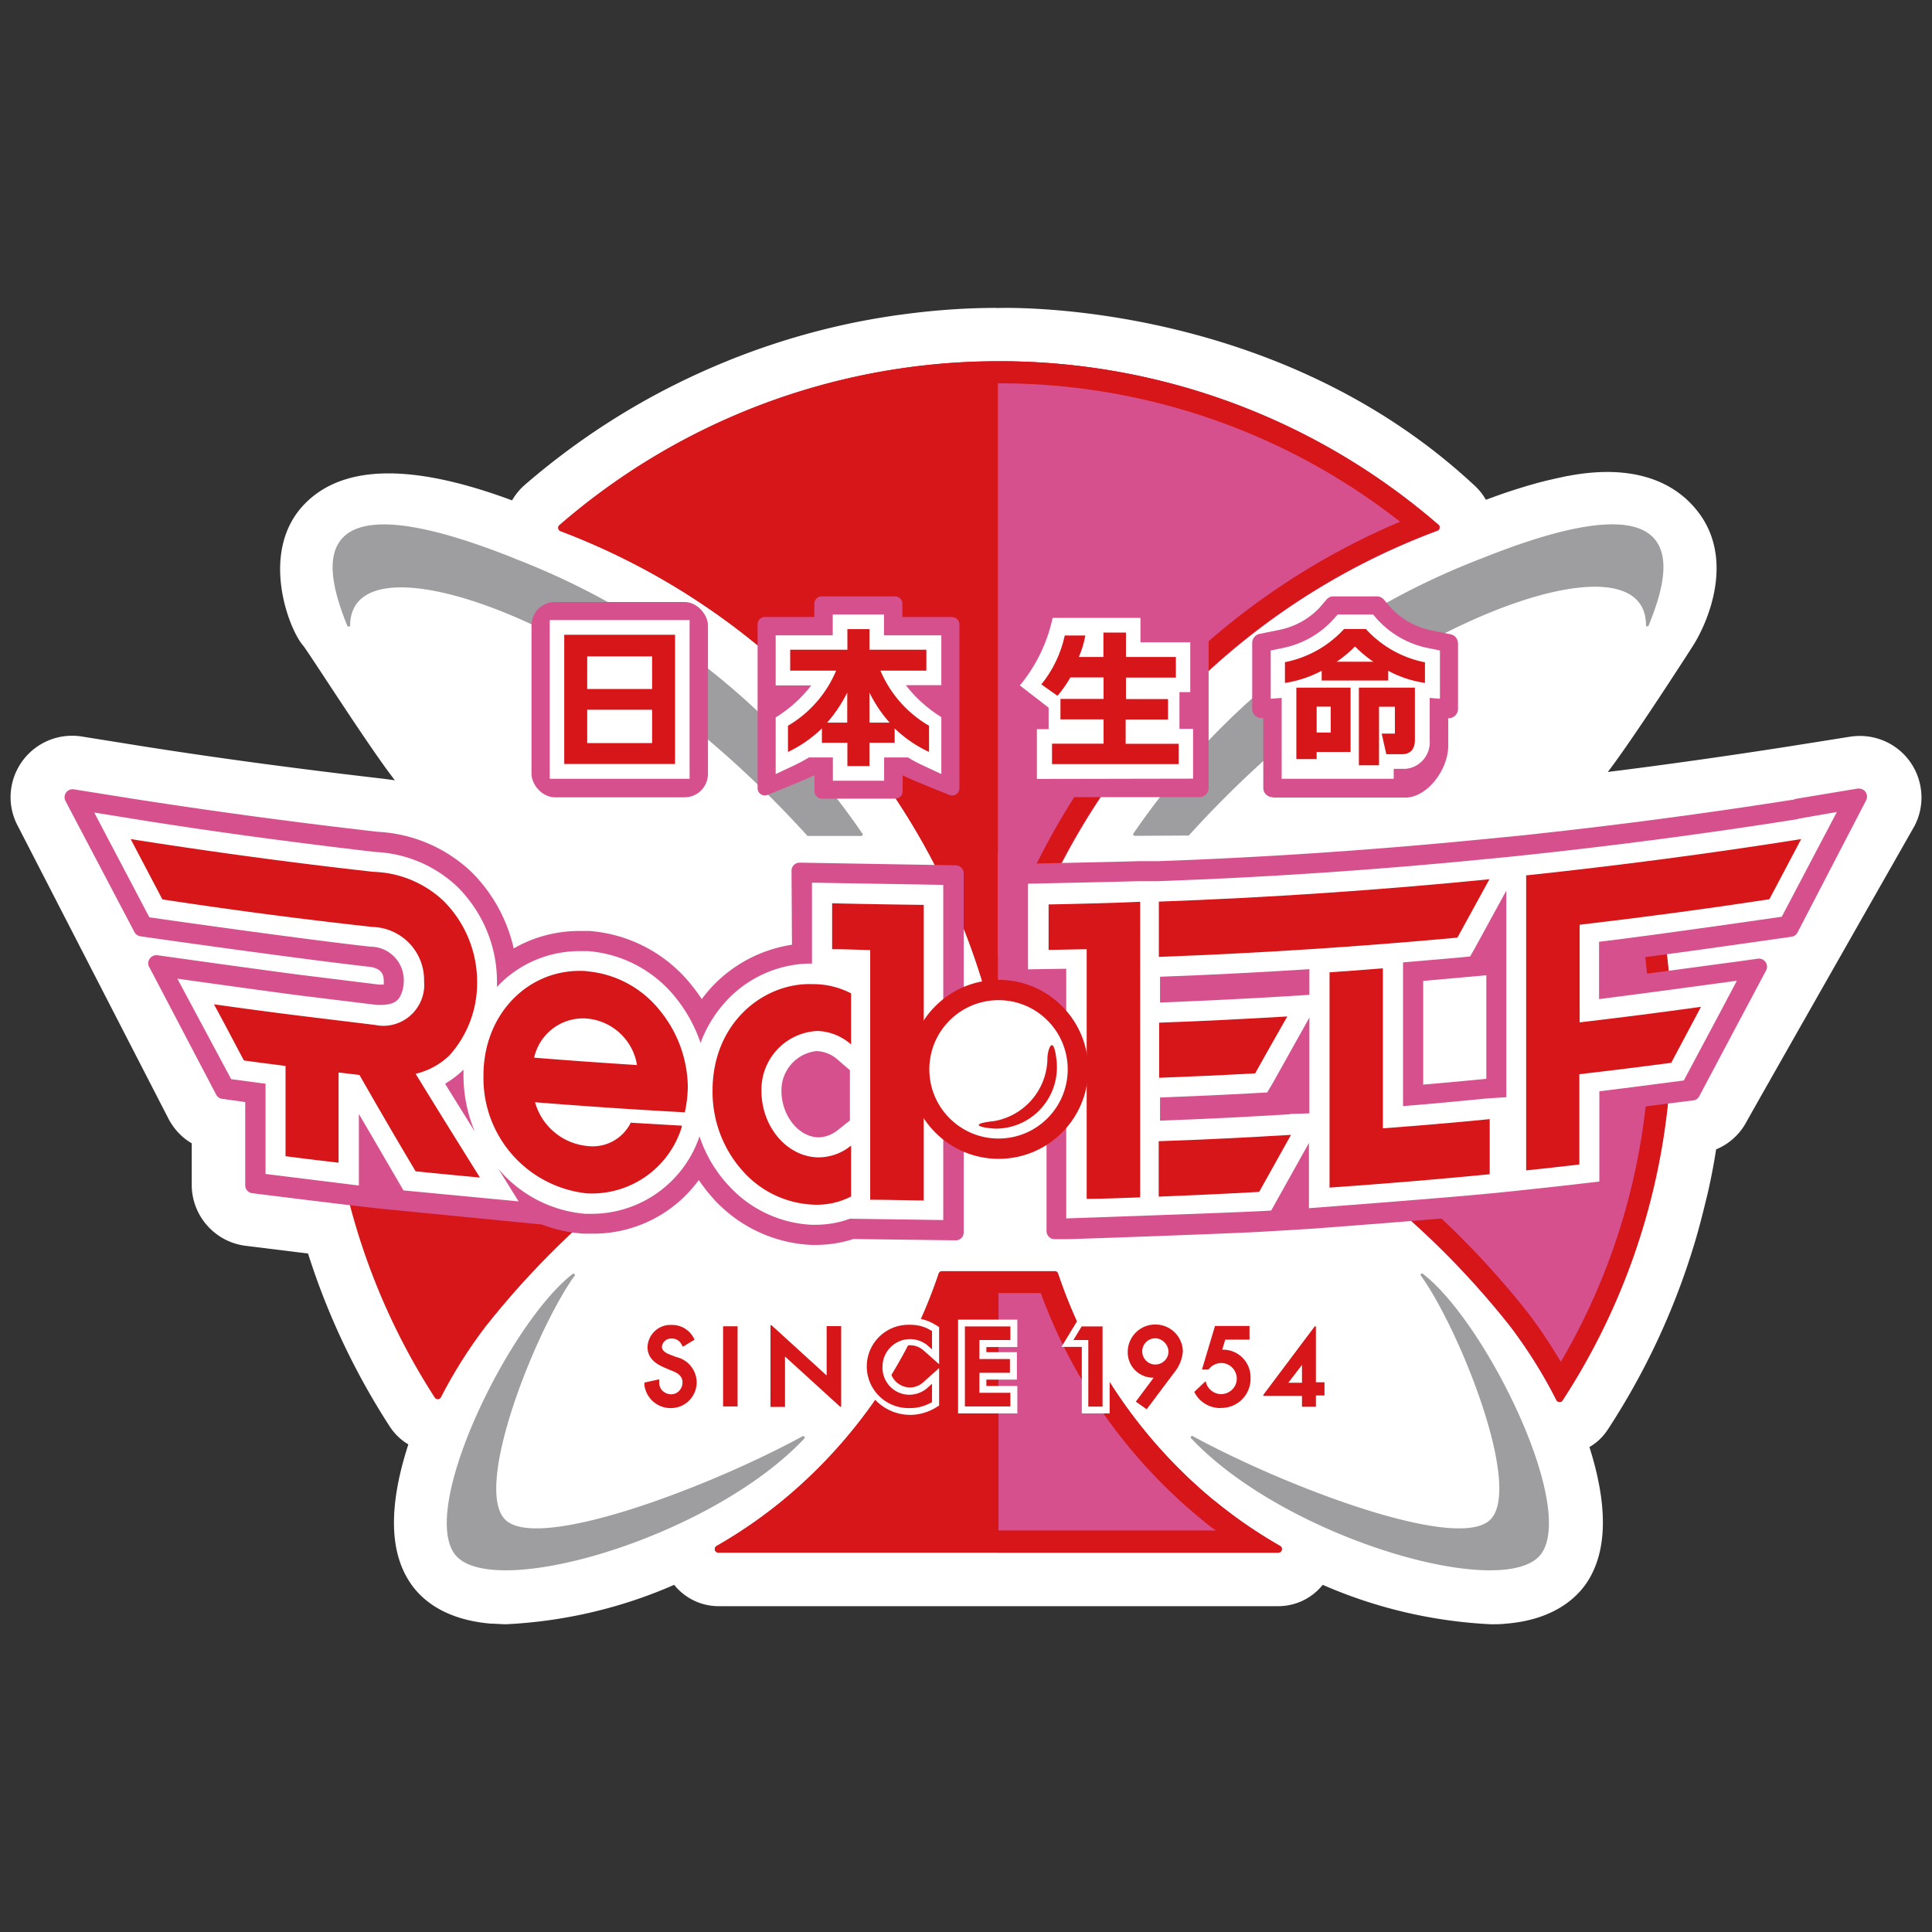 <svg id="_レイヤー_1" xmlns="http://www.w3.org/2000/svg" viewBox="0 0 130.39 130.39"><rect x="0" y="0" width="130.39" height="130.39" fill="#333333" stroke="none"/><defs><style>.cls-1{fill:#fff}.cls-2{fill:#9e9d9f}.cls-3{fill:#d61619}.cls-4{fill:#d7508e}</style></defs><g id="emblem_redelf"><path id="_パス_2429" class="cls-1" d="M67.25 20.78c-2.14 0-4.28.16-6.4.45l-.31.04c-.97.14-1.95.31-2.9.5l-.42.09c-2.43.52-4.82 1.23-7.14 2.11-.34.13-.68.26-1.01.4a48.897 48.897 0 00-13.68 8.38c-.33.29-.61.64-.83 1.02-5.02-1.86-10.75-3.01-13.94.18-3.19 3.19-1.13 8.52-.17 9.61.33.38 4.46 6.88 6.2 9.1l-.75-.1c-5.35-.62-10.77-1.33-16.11-2.17l-4.25-.68a4.153 4.153 0 00-4.77 3.42c-.15.89 0 1.81.43 2.61l10.19 19.8c.36.67.89 1.24 1.55 1.62v2.8c0 2.09 1.56 3.86 3.64 4.12l4.21.52c1.31 4.13 3.17 8.06 5.53 11.7.32.48.74.89 1.24 1.18-1.33 4.1-1.3 7.23.13 9.35.75 1.12 2.3 2.48 5.44 2.75.33 0 .68.04 1.03.04 3.91-.19 7.76-1.09 11.34-2.66.72.9 1.81 1.43 2.96 1.44h37.81c1.17 0 2.27-.53 3-1.44a32.19 32.19 0 0011.34 2.66c.35 0 .69 0 1.03-.04 3.1-.25 4.69-1.64 5.44-2.75 1.4-2.09 1.46-5.16.19-9.17.5-.29.92-.69 1.24-1.18a48.42 48.42 0 005.85-12.56c.34-1.12.62-2.27.9-3.42.22-.97.41-1.95.56-2.93.88-.36 1.6-1.02 2.05-1.86.46-.85 11.33-19.95 11.33-19.95 1.07-2.03.29-4.54-1.73-5.61-.8-.42-1.71-.57-2.61-.43l-4.28.68c-3.99.62-8.06 1.2-12.07 1.7 1.64-2.13 5.48-8.09 5.75-8.52 1.08-1.7 2.86-6.01.2-9.21-1.74-2.11-4.66-3.02-8.68-2.24h-.04l-.17.04c-.43.09-.87.19-1.33.3l-.5.13-.67.19c-.39.12-.81.25-1.24.39l-.53.18-1.02.37c-.22-.39-.5-.73-.84-1.03-13.69-12.71-32.2-11.91-32.2-11.91z"/><path id="_パス_2430" class="cls-4" d="M111.61 59.4h-5.37c-.34.49-.68.98-1.03 1.46h1.64v14.38h-17v-.74c-1.74.73-3.6 1.15-5.49 1.24 2.61.2 4.89 1.81 6.95 3.44 3.97 2.97 7.54 6.45 10.62 10.35 1.18 1.56 2.22 3.22 3.1 4.96.06.11.21.15.32.09.04-.02.07-.05.09-.09a45.33 45.33 0 006.16-35.11v.03z"/><path id="_パス_2431" class="cls-3" d="M111.61 59.4h-5.37c-.34.49-.68.98-1.03 1.46h1.64v.27l.17-.24h3.42c.6 2.91.9 5.88.9 8.86 0 7.79-2.06 15.44-6 22.16-.67-1.13-1.4-2.23-2.19-3.27a57.9 57.9 0 00-10.89-10.61 33.4 33.4 0 00-2.56-1.86c.73-.27 1.45-.58 2.14-.93h-1.97v-.73c-1.74.73-3.6 1.15-5.49 1.24 2.61.2 4.89 1.82 6.95 3.44 3.97 2.97 7.55 6.45 10.62 10.35 1.18 1.56 2.22 3.22 3.1 4.96.04.08.12.13.21.13.08 0 .16-.04.2-.11a45.322 45.322 0 006.16-35.11h-.02zm-29.68 41.88A33.821 33.821 0 0171.4 85.96a.225.225 0 00-.22-.16h-7.6c-.1 0-.19.07-.22.16a33.765 33.765 0 01-10.54 15.32 32.38 32.38 0 01-4.46 3.07c-.11.07-.15.22-.08.33.04.07.12.11.2.11h37.8c.13 0 .24-.12.23-.25 0-.08-.05-.15-.11-.2a31.69 31.69 0 01-4.45-3.07zM52.05 44.32A47.697 47.697 0 0167.36 70.3a47.091 47.091 0 0129.65-34.48c.12-.04.19-.18.15-.3a.183.183 0 00-.07-.1c-17.03-14.73-42.29-14.72-59.31.03-.1.08-.11.23-.03.33.03.03.06.06.1.07 5.19 1.97 10 4.84 14.2 8.47z"/><path id="_パス_2432" class="cls-2" d="M95.9 86.1s-.04-.1 0-.13.1-.03.13 0c4.17 3.2 10.28 15.5 8.02 18.85-2.27 3.35-17.27-.96-23.65-7.74a.095.095 0 01-.02-.13c.03-.04.09-.05.13-.02 6.26 3.41 17.73 7.77 20.03 5.67s-2.06-12.93-4.64-16.5z"/><path id="_パス_2433" class="cls-4" d="M67.35 24.39v45.9a47.067 47.067 0 0129.64-34.47c.12-.04.19-.18.15-.3a.183.183 0 00-.07-.1 45.236 45.236 0 00-29.72-11.03z"/><path id="_パス_2434" class="cls-2" d="M76.58 56.41c-.05 0-.1-.05-.1-.1 0-.02 0-.03.01-.05a50.32 50.32 0 0123.55-18.59c15.23-6.09 12.4 1.61 11.23 4.54-.02.04-.06.07-.11.06-.05 0-.08-.05-.07-.1-.07-5.34-11.88-1.82-21.51 5.58-3.37 2.6-6.5 5.49-9.35 8.64h-.07l-3.59.02zM34.69 37.68a50.366 50.366 0 0123.52 18.59c.03.05.01.11-.04.14-.01 0-.03.01-.05.01H54.5a70.919 70.919 0 00-9.36-8.64C35.5 40.4 23.7 36.88 23.63 42.2c0 .04-.04.08-.08.09-.04 0-.09-.01-.11-.05-1.17-2.96-3.99-10.65 11.24-4.57z"/><path id="_パス_2435" class="cls-4" d="M81.93 101.28a33.765 33.765 0 01-10.54-15.32.225.225 0 00-.22-.16h-3.78v18.99h18.88c.11 0 .2-.08.22-.18.03-.1-.01-.21-.1-.26a32.38 32.38 0 01-4.46-3.07z"/><path id="_パス_2436" class="cls-2" d="M38.8 86.1s0-.11-.05-.13a.139.139 0 00-.09 0c-4.17 3.2-10.28 15.5-8.02 18.85 2.27 3.35 17.27-.96 23.65-7.74.03-.05.02-.11-.03-.14a.097.097 0 00-.09-.01c-6.25 3.41-17.73 7.77-20.03 5.67s2.06-12.93 4.64-16.5z"/><path id="_パス_2437" class="cls-3" d="M67.45 25.87c9.81 0 19.33 3.29 27.04 9.34a48.504 48.504 0 00-27.14 29.43 49.035 49.035 0 00-14.34-21.45 48.388 48.388 0 00-12.69-7.92c7.73-6.09 17.28-9.4 27.12-9.4m0-1.49a45.168 45.168 0 00-29.69 11.06c-.1.08-.11.23-.03.33.03.03.06.06.1.07a47.242 47.242 0 0129.51 34.45 47.091 47.091 0 0129.65-34.48c.12-.04.19-.18.15-.3a.183.183 0 00-.07-.1 45.185 45.185 0 00-29.62-11.03zm2.8 62.89a35.522 35.522 0 0010.7 15.15c.37.3.74.62 1.12.87H52.62c.38-.29.75-.58 1.12-.87 4.85-4.01 8.54-9.24 10.7-15.15h5.8m.89-1.48h-7.56c-.1 0-.19.07-.22.16a33.765 33.765 0 01-10.54 15.32 32.38 32.38 0 01-4.46 3.07c-.11.07-.15.22-.07.33.04.07.12.11.2.11h37.8c.13 0 .24-.12.23-.25 0-.08-.05-.15-.11-.19a32.38 32.38 0 01-4.46-3.07 33.821 33.821 0 01-10.53-15.32.225.225 0 00-.22-.16h-.03z"/><path id="_パス_2438" class="cls-4" d="M67.35 57.52h2.27v13.34h-2.27V57.52z"/><path id="_パス_2439" class="cls-3" d="M35.97 68.33v6.57H22.42c.77 6.92 3.14 13.57 6.92 19.42.07.11.22.15.33.08.03-.02.06-.05.08-.08.86-1.68 1.87-3.28 3.01-4.78 3.08-3.89 6.64-7.37 10.61-10.35 2.07-1.62 4.34-3.24 6.96-3.44-5.51-.22-10.4-3.58-14.37-7.43z"/><path id="_パス_2440" class="cls-4" d="M53.44 63.76c-1.95.3-3.76 1.21-5.16 2.6-.33.33-.64.69-.92 1.07-.2-.32-.43-.62-.66-.91a9.747 9.747 0 00-6.93-3.69h-.66c-1.56 0-3.09.4-4.44 1.18-.44-1.95-1.42-3.73-2.83-5.14a9.892 9.892 0 00-6.33-2.73 407.09 407.09 0 01-16.27-2.19l-4.27-.68a.542.542 0 00-.56.77l4.66 8.86c.08.15.23.26.4.29 1.72.25 11.11 1.57 15.38 2.05.49.05 1.05.21 1.05.94v.27h-.32l-5.01-.62c-2.01-.25-8.3-1.13-8.36-1.14l-1.58-.22c-.3-.04-.57.17-.62.46-.02.11 0 .23.06.33l4.52 8.62c.08.15.23.26.4.28l1.56.22V80c0 .27.21.5.48.53 1.69.21 7.36.92 8.83 1.06l10.7 1.05c.92.35 1.88.56 2.86.62h.62c2.82 0 5.46-1.34 7.12-3.62.32.47.67.91 1.05 1.33a9.53 9.53 0 006.55 3.05h.27c.87 0 1.74-.13 2.57-.4l6.89.09c.15 0 .29-.05.39-.15.1-.1.16-.24.16-.39V58.94c0-.29-.24-.53-.53-.54l-10.54-.18c-.3 0-.54.23-.55.53v.01l.03 5.02z"/><path id="_パス_2441" class="cls-1" d="M54.8 59.57v5.46h-.11c-2.05.02-4.01.85-5.46 2.3-.86.87-1.53 1.91-1.95 3.06a9.91 9.91 0 00-1.64-3.01 8.404 8.404 0 00-5.96-3.19h-.56c-2.12 0-4.14.87-5.58 2.42v-.37c0-2.4-.97-4.7-2.68-6.4a8.6 8.6 0 00-5.53-2.34c-5.39-.63-10.9-1.36-16.3-2.23l-2.67-.43 3.72 7.07s10.17 1.46 14.91 1.98c1.24 0 2.25 1 2.26 2.24v.06c0 .4-.09.79-.29 1.13-.14.22-.43.5-1.24.5h-.31l-5.05-.62c-2.05-.26-8.39-1.15-8.39-1.15l3.63 6.78 2.32.31v6.09l6.3.78v-4.83c.89 1.52 3.01 5.16 3.01 5.16l7.77.74-1.37-2.2a8.599 8.599 0 005.88 3.04h.54a7.69 7.69 0 007.16-5.23 8.995 8.995 0 001.99 3.35 8.105 8.105 0 005.58 2.62h.23c.8 0 1.6-.13 2.35-.41l6.3.09V59.72l-8.87-.15zM30.04 73.14c.45-.27.87-.58 1.24-.95v.37c0 1.31.26 2.61.77 3.82-.66-1.07-1.34-2.14-2.01-3.24zm25.23 3.62h-.05c-1.34-.04-2.48-1.48-2.48-3.14-.02-1.36.98-2.51 2.33-2.68h.06c.52.02 1.02.23 1.41.58l.82.71v3.39l-.78.62c-.37.31-.83.5-1.31.52z"/><path id="_パス_2442" class="cls-3" d="M48.09 73.61c-.02 2.04.73 4.01 2.11 5.5a6.73 6.73 0 004.65 2.19c.9.05 1.79-.14 2.59-.55v-3.44c-.63.53-1.44.81-2.26.8-2.09-.06-3.79-2.08-3.79-4.49a3.959 3.959 0 013.79-4.04c.84.03 1.64.36 2.26.91v-3.45c-.8-.41-1.69-.63-2.59-.62-3.25-.13-6.76 2.56-6.76 7.18zm-8.5-8.07c-3.84-.27-6.96 2.84-6.96 7.02a7.815 7.815 0 006.98 7.98c2.91.15 5.54-1.69 6.4-4.47v-.1l-3.46-.2v.04a2.87 2.87 0 01-2.94 1.53 4.066 4.066 0 01-3.5-2.95c3.37.27 6.75.5 10.12.68v-.06c.12-.55.18-1.11.19-1.67a8.303 8.303 0 00-1.86-5.11c-1.21-1.54-3-2.51-4.96-2.68zm0 3.2c1.72.14 3.13 1.44 3.4 3.14-2.32-.15-4.63-.31-6.94-.5a3.38 3.38 0 013.56-2.64h-.02z"/><path id="_パス_2443" class="cls-3" d="M56.16 60.96v3.1c.86 0 1.71.04 2.57.06v16.85c1.2 0 2.4.04 3.61.05V61.07c-1.2-.01-5.33-.08-6.18-.11zM30.34 71.22a7.302 7.302 0 001.86-4.96c0-2.05-.82-4.02-2.28-5.47a7.21 7.21 0 00-4.72-1.95c-5.47-.61-10.93-1.35-16.38-2.21l2.14 4.07c4.72.72 9.45 1.34 14.19 1.86 1.96.06 3.51 1.69 3.47 3.65.14 1.52-.98 2.87-2.5 3.01-.28.03-.56 0-.83-.05l-5.08-.62c-1.93-.24-3.85-.5-5.77-.77.68 1.24 1.35 2.54 2.02 3.79.93.13 1.87.25 2.81.37v6.09c1.2.16 2.39.3 3.58.44v-6.09l1.41.17c1.24 2.17 2.5 4.34 3.79 6.5 1.45.15 2.9.29 4.34.42-1.45-2.32-2.9-4.65-4.34-7 .86-.2 1.66-.64 2.29-1.25z"/><path id="_パス_2444" class="cls-4" d="M121.14 53.95a367.8 367.8 0 01-18.41 2.43l-1.2.12-1.24.12c-7.34.73-14.79 1.24-22.15 1.5h-1.28c-1.17.04-7.44.17-7.47.17h-.8c-.29 0-.53.25-.53.54v7.4c0 .15.06.29.16.39.1.1.24.16.39.16h2.02v16.31c0 .3.25.54.54.54h.85c.45 0 10.88-.37 13.13-.5l3.33-.2c.09 0 8.76-.66 12.32-1l1-.1c.16 0 3.92-.42 5.11-.56l1.92-.22c.27-.03.48-.26.48-.54v-5.62c1.55-.19 4.1-.52 4.96-.62a.55.55 0 00.41-.28l2.53-4.77 1.98-3.72a.546.546 0 00-.55-.8l-1.57.22c-.06 0-4.84.66-7.74 1.03v-1.13c3.71-.47 10.18-1.4 11.58-1.6.17-.02.32-.13.4-.28l4.63-8.92c.14-.27.04-.6-.23-.74a.647.647 0 00-.34-.06l-4.27.71zm-20.83 18.86h-.03c-1.4.14-2.82.27-4.23.39v-7l2.59-.23 1.67-.15v6.99z"/><path id="_パス_2445" class="cls-1" d="M121.34 55.28c-6.11.97-12.33 1.79-18.48 2.44l-1.24.13-1.24.12c-7.36.73-14.84 1.24-22.23 1.5h-1.28c-1.19.04-7.49.17-7.49.17v5.78l2.58-.04v16.85s10.84-.37 13.09-.49l.74-.04 2.52-4.51.03-.06v4.41s8.68-.65 12.3-1l.99-.1s3.91-.41 5.11-.56l1.2-.14v-6.09c1.67-.2 5.7-.73 5.7-.73l2.34-4.39 1.24-2.34s-7.05.96-9.3 1.24v-3.87c3.89-.46 12.33-1.69 12.33-1.69l3.72-7.07-2.63.46zM88.37 67.14l-1.58.1c-2.81.17-5.67.31-8.5.42v-1.74c3.35-.12 6.71-.3 10.08-.51v1.74zm-1.3 8.06c-2.91.18-5.86.33-8.78.43v-1.56c2.15-.08 4.34-.18 6.49-.3l.74-.04.37-.62 2.16-3.86.32-.58v6.47l-1.3.04zm13.33-1.07c-1.9.19-3.82.37-5.71.52v-9.7c1.24-.11 2.55-.21 3.82-.33l.71-.07.35-.62c.7-1.27 1.39-2.54 2.09-3.82v13.94l-1.25.08z"/><path id="_パス_2446" class="cls-3" d="M93.33 65.35c-1.2.1-2.4.19-3.6.27v14.53c3.61-.25 7.21-.55 10.81-.9v-3.72c-2.41.24-4.81.44-7.21.62v-10.8zm-6.45 3.25c-2.89.17-5.78.32-8.65.42v3.72c2.16-.08 4.34-.18 6.48-.3.71-1.27 1.43-2.55 2.17-3.84zm-8.67-4.02c6.73-.25 13.44-.68 20.15-1.3.72-1.31 1.44-2.62 2.16-3.94-7.44.74-14.88 1.24-22.31 1.51v3.73zm0 16.18c2.26-.09 4.51-.19 6.77-.32l2.15-3.85c-2.98.18-5.95.33-8.93.43v3.74zm-7.44-19.72v3.07l2.57-.05v16.85c1.2 0 2.4-.06 3.61-.1V60.86c-1.22.07-5.33.17-6.18.18zm48.64-.34l2.15-4.07c-6.17.98-12.36 1.79-18.56 2.45v19.91c1.19-.12 2.39-.26 3.59-.4V72.5c2.07-.24 4.13-.5 6.2-.77l2.01-3.78c-2.73.38-5.46.73-8.19 1.05v-6.59c4.28-.5 8.56-1.07 12.81-1.72z"/><path id="_パス_2447" class="cls-4" d="M69.44 66.39h1.59v1.59h-1.59v-1.59z"/><circle id="_楕円形_71" class="cls-3" cx="67.4" cy="72.17" r="6.04"/><circle id="_楕円形_72" class="cls-1" cx="67.39" cy="72.17" r="4.67"/><path id="_パス_2448" class="cls-3" d="M67.13 76.17c2.28.04 4.16-1.78 4.2-4.07 0-.17 0-.34-.02-.51-.22-1.94-.62-.71-.62-.17a4.347 4.347 0 01-3.58 4.24c-1.7.18-1.08.44.03.51z"/><rect id="_長方形_483" class="cls-4" x="35.87" y="40.63" width="11.91" height="13.18" rx="1.58" ry="1.58"/><path id="_パス_2449" class="cls-1" d="M37.1 41.85h9.44v10.71H37.1V41.85z"/><path id="_パス_2450" class="cls-3" d="M38.08 42.84h7.48v8.72h-7.48v-8.72zm5.93 1.46h-4.38v2.2h4.38v-2.2zm0 3.6h-4.38v2.25h4.38V47.9z"/><path id="_パス_2451" class="cls-4" d="M64.26 41.64H60.9v-.9a.49.49 0 00-.49-.49h-4.96a.49.49 0 00-.49.49v.9h-3.34a.49.49 0 00-.49.49v11.06c0 .27.21.49.48.49.07 0 .14-.01.2-.04 0 0 2.8-1.12 3.1-1.3h.06v1.07c0 .27.22.49.49.49h4.96c.27 0 .49-.21.5-.48v-1.07h.05c.32.19 3.1 1.3 3.1 1.3.15.06.33.05.46-.04.14-.09.22-.24.22-.41V42.14a.49.49 0 00-.49-.49z"/><path id="_パス_2452" class="cls-1" d="M63.52 42.88h-3.86v-1.41H56.2v1.41h-3.85v3.38h2.4c-.66.86-1.48 1.59-2.4 2.16v3.82l1.24-.58c.32-.15.64-.32.94-.5l.06-.04h1.62v1.57h3.46v-1.57h1.62l.06.04c.3.19.61.35.94.5l1.24.58V48.4c-.92-.57-1.74-1.3-2.4-2.16h2.4v-3.37z"/><path id="_パス_2453" class="cls-3" d="M59.42 45.26h3.1v-1.41h-3.84v-1.39h-1.49v1.39h-3.86v1.41h3.1a7.798 7.798 0 01-3.25 3.72v1.77c.84-.4 1.62-.94 2.29-1.59v.97h1.72v1.57h1.49v-1.57h1.7v-.97a8.62 8.62 0 002.32 1.59v-1.77a7.814 7.814 0 01-3.28-3.72zm-2.23 3.51h-1.37c.54-.61 1-1.3 1.36-2.03v2.03zm1.49 0v-2.03c.36.74.82 1.42 1.36 2.03h-1.36z"/><path id="_パス_2454" class="cls-4" d="M69.43 53.8c-.34 0-.51-.28-.51-.62v-5.31l-1.05-.82a.917.917 0 01-.22-1.29c.02-.02.03-.05.05-.07l.73-1c.64-.99 1.12-2.07 1.42-3.21l.09-.51c.05-.3.32-.52.62-.51h7.02c.34 0 .62.28.62.62v1.04h2.75c.34 0 .62.28.62.62v10.44c0 .34-.28.62-.62.62H69.43z"/><path id="_パス_2455" class="cls-1" d="M69.98 52.57v-3.36h.79v-1.45l-1.94-1.5a10.61 10.61 0 002.21-4.56h5.93v1.65h3.36v3.36h-.73v2.48h.92v3.36l-10.53.02z"/><path id="_パス_2456" class="cls-3" d="M75.97 50.19v-1.63h2.86v-1.38h-2.84v-1.45h3.37v-1.39h-3.37v-1.65h-1.52v1.65h-1.66c.2-.46.35-.95.44-1.45h-1.39c-.26 1.21-.8 2.34-1.58 3.3l1.09.77c.33-.39.62-.8.87-1.24h2.24v1.45h-2.91v1.38h2.91v1.64H71v1.38h8.55V50.2h-3.58z"/><path id="_パス_2457" class="cls-4" d="M85.88 53.8c-.34 0-.62-.28-.62-.62v-4.72h-.09a.618.618 0 01-.66-.58V43.4c0-.3.2-.56.5-.62l1.28-.26c1.05-.2 2.01-.72 2.75-1.49l.48-.56c.12-.14.28-.22.46-.22h2.95c.18 0 .35.08.47.22l.48.56c.73.78 1.69 1.31 2.75 1.52l1.28.26c.29.06.49.32.49.62v4.42c0 .34-.28.62-.62.62h-.04v1.86c0 1.61-1.41 3.5-2.91 3.5H85.9z"/><path id="_パス_2458" class="cls-1" d="M86.5 52.57V47.1l-.74.06V43.9l.78-.16c1.32-.26 2.53-.93 3.44-1.93l.3-.34h2.39l.29.34c.91.99 2.11 1.67 3.43 1.93l.79.16v3.26l-.69-.06v2.85c.08.99-.65 1.86-1.64 1.94h-.79v.67H86.5z"/><path id="_パス_2459" class="cls-3" d="M87.5 51.23h1.36v-.48h2.29v-4.34h-3.66v4.82zm1.36-3.54h.95v1.75h-.95v-1.75zm2.85 3.96h1.36V47.7h1.07v1.81h-.89l.31 1.39h1.06c.62 0 .87-.4.87-.96v-3.53h-3.78v5.24zm.48-9.2h-1.48a7.333 7.333 0 01-3.99 2.24v1.4c.87-.13 1.71-.41 2.48-.82v.66h4.49v-.66c.77.42 1.61.69 2.48.82V44.7a7.305 7.305 0 01-3.98-2.24zm-.74 2.21h-1.24c.45-.3.86-.65 1.24-1.03.38.38.79.73 1.24 1.03h-1.24z"/><path id="_パス_2460" class="cls-1" d="M47.21 90.03a2.08 2.08 0 00-1.86-1.09 1.99 1.99 0 00-2.12 1.88v.07c.02.76.49 1.45 1.2 1.73l-1.49.32.07.58a2.218 2.218 0 002.2 1.97c1.2.04 2.21-.91 2.25-2.11v-.1c0-.83-.48-1.59-1.24-1.93l1.3-.78-.3-.54zm-1.96 3.6c-.1 0-.19-.03-.26-.1a.35.35 0 01-.08-.22v-.47l.15.06c.48.2.48.3.48.37 0 .08-.02.17-.07.23s-.13.11-.22.11zm.17-2.61c-.1-.03-.19-.08-.28-.14.05-.04.12-.07.19-.07.12 0 .17 0 .27.17l.09.15-.26-.11zm2.91-1.97h1.91v6.33h-1.91v-6.33zm7 2.74l-2.94-2.67a.507.507 0 00-.72.02c-.09.1-.14.22-.14.36v5.89h1.88v-2.78l2.95 2.67a.508.508 0 00.86-.37v-5.86h-1.88v2.74zm6.14-2.85a3.267 3.267 0 00-3.3 3.25 3.267 3.267 0 003.25 3.3c.58 0 1.15-.16 1.65-.44l.31-.19v-2.53l-1.06.95c-.25.23-.58.36-.92.36-.76-.02-1.37-.65-1.35-1.42-.02-.77.59-1.41 1.36-1.43.33 0 .66.12.91.34l1.06.94v-2.51l-.3-.18a3.04 3.04 0 00-1.61-.43zm3.19 6.45h4v-1.85h-2.09v-.43h2.06v-1.85h-2.06v-.35h2.09v-1.85h-4v6.34zm6.97-4.49h1.38v4.49h1.88v-6.34h-2.13l-1.12 1.85zm6.34-1.96c-1.27 0-2.31 1.03-2.31 2.31 0 .9.55 1.71 1.39 2.05l-1.03 1.39 1.51 1.05 2.09-2.82c.41-.48.64-1.09.68-1.72a2.35 2.35 0 00-2.32-2.26zm0 2.68c-.23-.01-.41-.21-.4-.44s.21-.41.44-.4c.22.01.4.2.4.42 0 .24-.2.42-.43.42zm5.68-.73h1.17v-1.86h-3.14l-1.16 3.88h.5l-.95.92.23.43c.42.77 1.23 1.25 2.11 1.24a2.48 2.48 0 001.24-4.59v-.02zm-1.24 2.74a.662.662 0 01-.52-.33l-.14-.4h.04l.19-.24c.2-.24.56-.28.8-.07.13.11.2.27.21.43 0 .31-.25.57-.56.6h-.02z"/><path id="_パス_2461" class="cls-1" d="M89.3 92.82v-3.3a.512.512 0 00-.92-.31l-3.46 4.61c-.12.15-.14.36-.05.53.09.17.27.28.46.28h2.09v.74h1.86v-.74h.58v-1.86l-.56.03z"/><path id="_パス_2462" class="cls-3" d="M45.21 95.03c-.88-.02-1.62-.69-1.72-1.57v-.15l1-.22v.22c0 .21.07.4.22.55.16.15.37.24.59.24.21 0 .41-.09.55-.25.14-.15.22-.36.21-.57 0-.4-.3-.62-.77-.79l-.35-.15c-.62-.26-1.24-.62-1.24-1.44.04-.85.76-1.52 1.61-1.48h.03c.61-.01 1.17.32 1.46.85l.08.14-.79.48-.09-.15a.708.708 0 00-.66-.4.621.621 0 00-.67.55c0 .23.19.41.62.56l.36.14c.79.18 1.35.88 1.37 1.69 0 .96-.76 1.74-1.72 1.75h-.1zm3.59-5.52h.98v5.41h-.98v-5.41zm4.18 2.05v3.39H52v-5.46s0-.04.02-.05h.05l3.72 3.39V89.5h.98v5.4s0 .04-.03.05c-.02 0-.04 0-.05-.02l-3.71-3.38zm8.42 3.47a2.814 2.814 0 01-2.9-2.72 2.814 2.814 0 012.72-2.9h.23c.48 0 .95.12 1.36.37l.09.05v1.24l-.29-.26a1.858 1.858 0 00-3.05 1.44c-.03 1.01.76 1.85 1.76 1.88.47.01.94-.16 1.29-.48l.29-.26v1.24l-.09.05c-.44.23-.92.36-1.42.35zm3.72-.1v-5.41h3.07v.92H66.1v1.28h2.06v.93H66.1V94h2.09v.92h-3.07zm8.33 0v-4.49h-1.01l.56-.92h1.41v5.41h-.96zm3.21-.34l1.2-1.61h-.1c-.93-.04-1.66-.8-1.65-1.73 0-1.03.83-1.86 1.86-1.86 1.01 0 1.83.79 1.86 1.8-.04.53-.24 1.03-.58 1.44l-1.86 2.48-.73-.51zM78 90.32c-.49-.01-.9.37-.91.86s.37.9.86.91c.49.01.9-.37.91-.86v-.02a.936.936 0 00-.85-.89zm4.36 4.71c-.7 0-1.35-.37-1.7-.98l-.06-.11.76-.72.09.25c.18.37.54.61.95.62.58 0 1.06-.45 1.07-1.03 0-.58-.45-1.06-1.03-1.07-.32 0-.63.14-.83.38l-.06.06h-.43l.88-2.94h2.33v.92h-1.64l-.2.68h.11c1.03.03 1.83.89 1.8 1.92v.07a1.965 1.965 0 01-1.99 1.94h-.04zm5.51-.08v-.74h-2.56s-.04 0-.05-.02v-.05l3.46-4.61s.04-.03.07-.02l.02.02v3.76h.58v.89h-.58v.76h-.96zm0-1.63v-1.2l-.92 1.2h.92z"/></g></svg>
